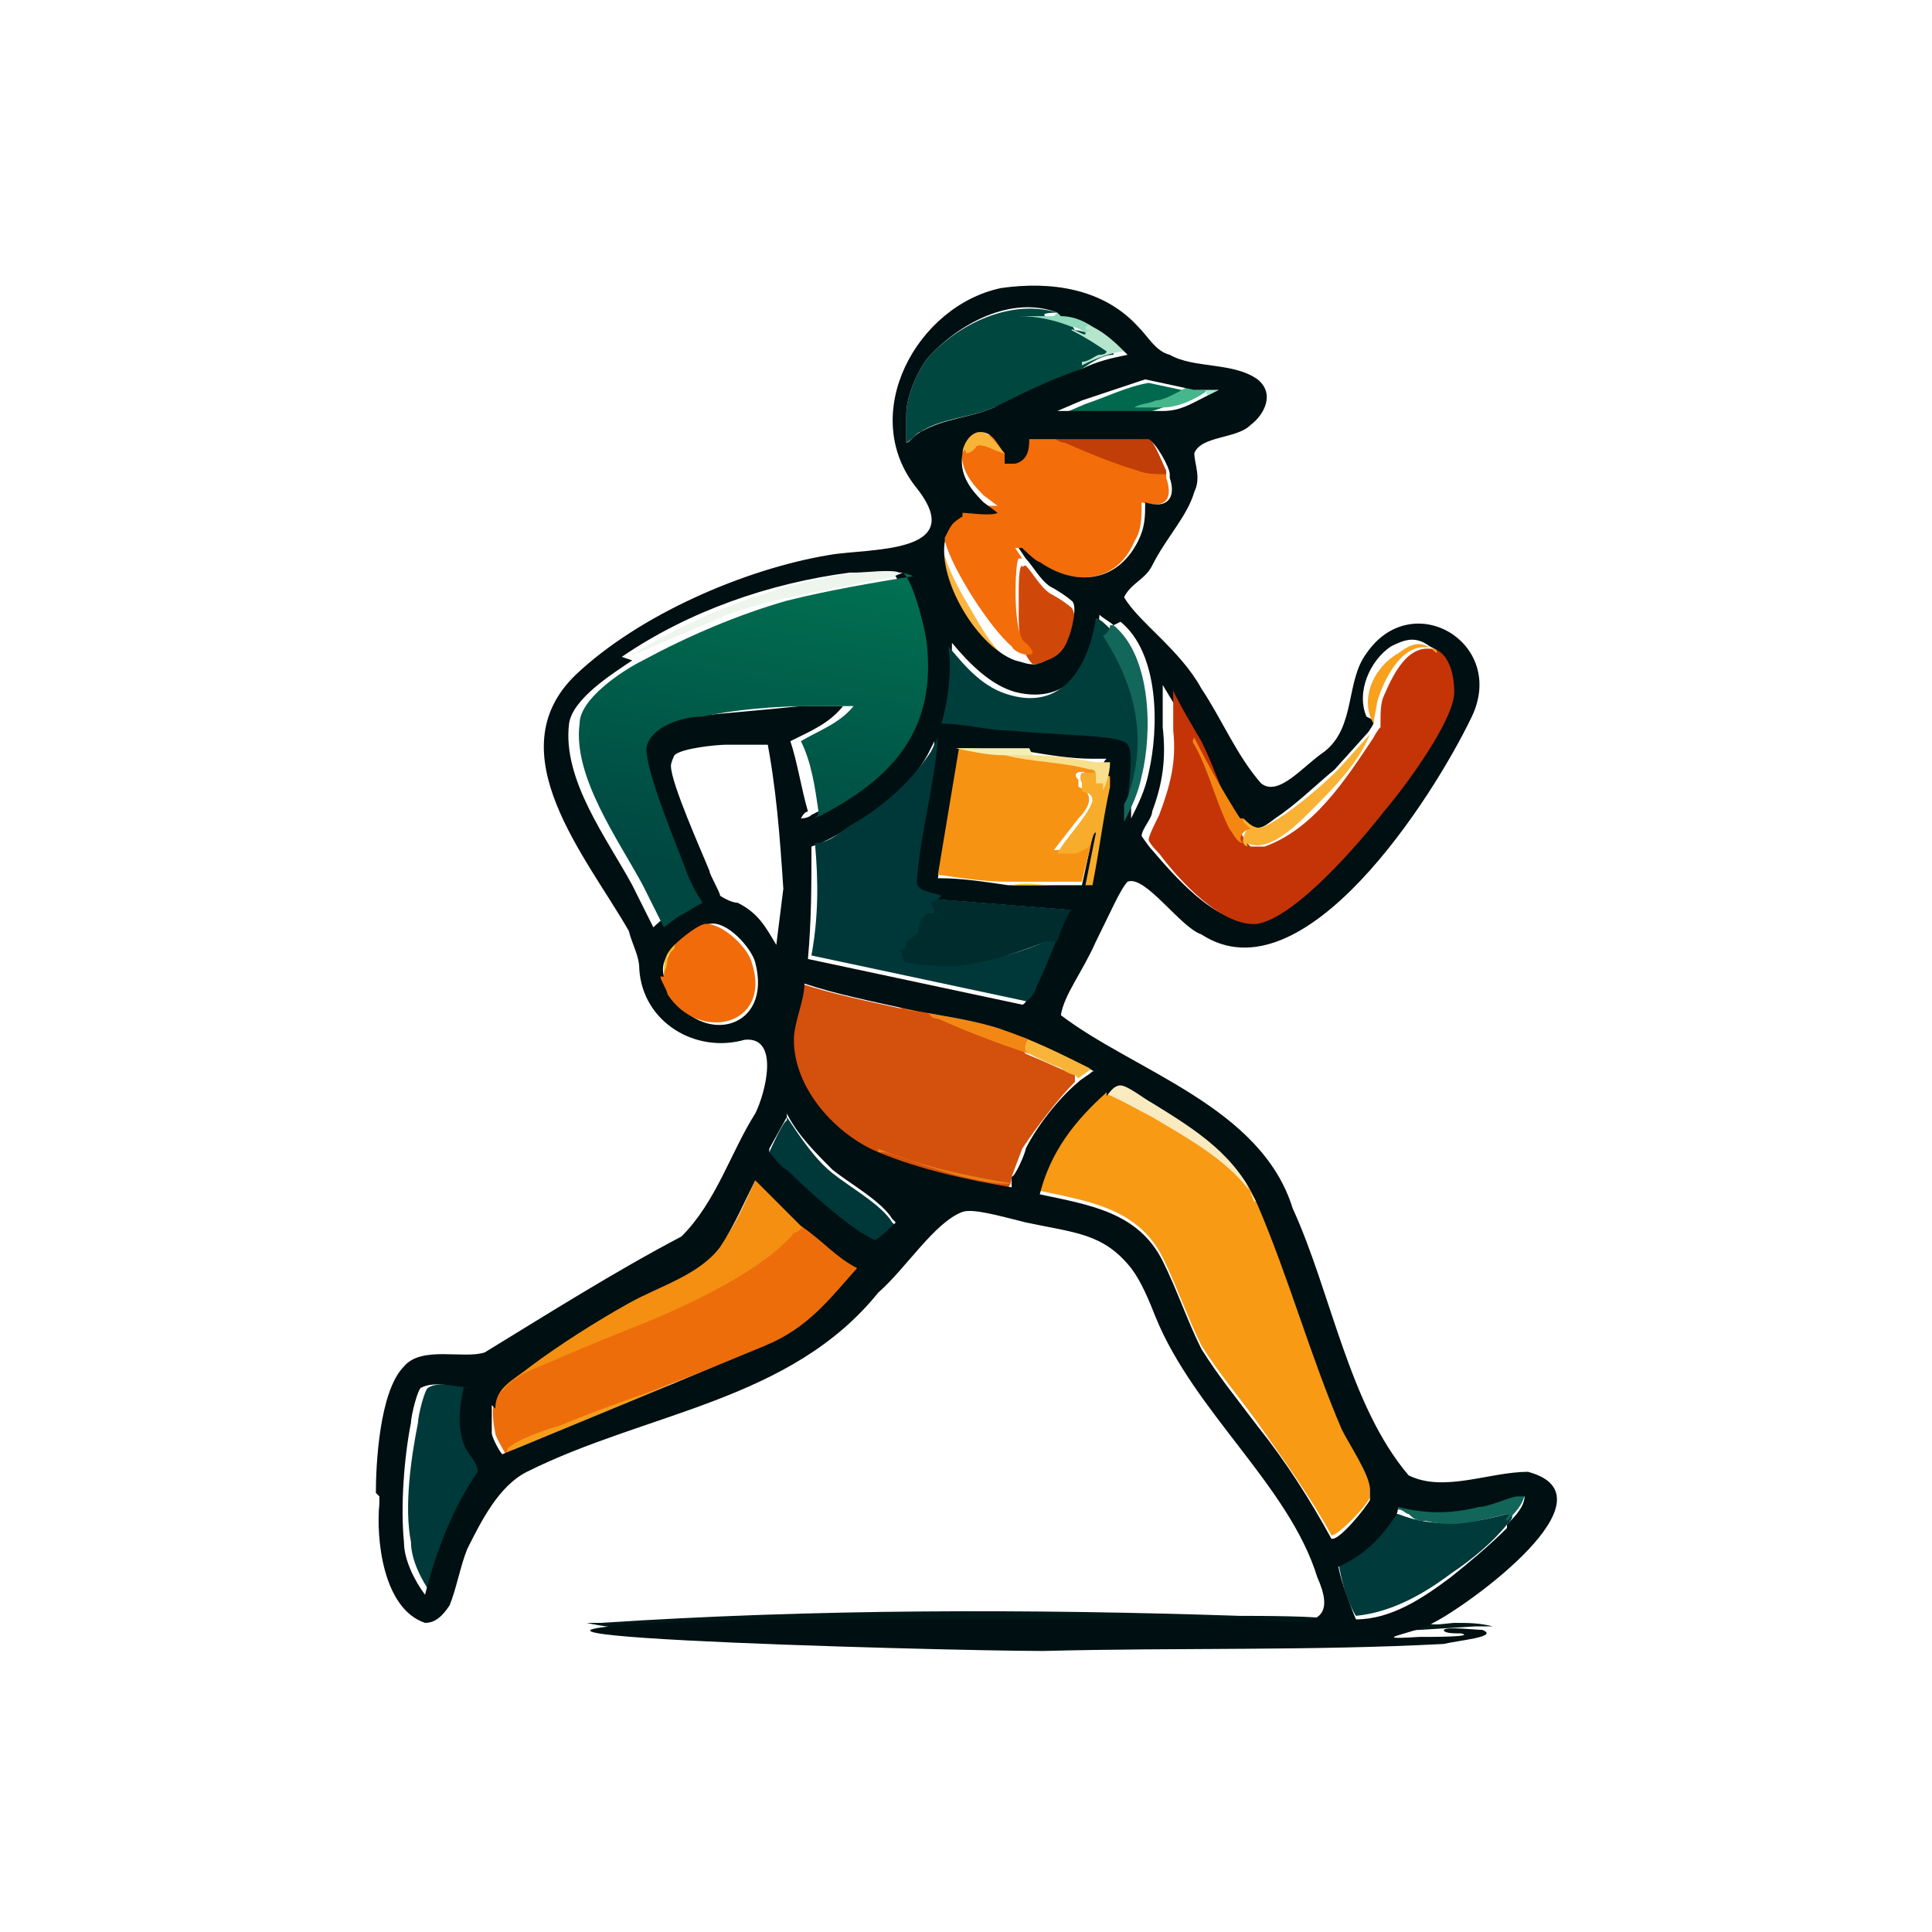 <?xml version="1.0" encoding="UTF-8"?>
<svg id="Layer_1" xmlns="http://www.w3.org/2000/svg" xmlns:xlink="http://www.w3.org/1999/xlink" version="1.1" viewBox="0 0 55 55">
  <!-- Generator: Adobe Illustrator 30.0.0, SVG Export Plug-In . SVG Version: 2.1.1 Build 123)  -->
  <defs>
    <style>
      .st0 {
        fill: #f9b235;
      }

      .st1 {
        fill: #f26b0a;
      }

      .st2 {
        fill: #003839;
      }

      .st3 {
        fill: url(#linear-gradient2);
      }

      .st4 {
        fill: url(#linear-gradient1);
      }

      .st5 {
        fill: #d4500d;
      }

      .st6 {
        fill: #000f11;
      }

      .st7 {
        fill: #f8ac2b;
      }

      .st8 {
        fill: #13665a;
      }

      .st9 {
        fill: #8fdabb;
      }

      .st10 {
        fill: #f36d0a;
      }

      .st11 {
        fill: #003e3c;
      }

      .st12 {
        fill: url(#linear-gradient);
      }

      .st13 {
        fill: #f8a11d;
      }

      .st14 {
        fill: #002c2d;
      }

      .st15 {
        fill: #f0cb1f;
      }

      .st16 {
        fill: #f4bf1f;
      }

      .st17 {
        fill: #f8df8c;
      }

      .st18 {
        fill: #001718;
      }

      .st19 {
        fill: #bcc3c1;
      }

      .st20 {
        fill: #a7b2af;
      }

      .st21 {
        fill: #eef5ed;
      }

      .st22 {
        fill: #fab43f;
      }

      .st23 {
        fill: #d04809;
      }

      .st24 {
        fill: #00473f;
      }

      .st25 {
        fill: #003a3a;
      }

      .st26 {
        fill: #f2efb7;
      }

      .st27 {
        fill: #919796;
      }

      .st28 {
        fill: #c13e09;
      }

      .st29 {
        fill: #f79d19;
      }

      .st30 {
        fill: #f69313;
      }

      .st31 {
        fill: #f8b438;
      }

      .st32 {
        fill: #ea7f16;
      }

      .st33 {
        fill: #9cedd2;
      }

      .st34 {
        fill: #faeabf;
      }

      .st35 {
        fill: #ed6d0b;
      }

      .st36 {
        fill: #a8aead;
      }

      .st37 {
        fill: #f38713;
      }

      .st38 {
        fill: #b5e5cd;
      }

      .st39 {
        fill: #003739;
      }

      .st40 {
        fill: #f48612;
      }

      .st41 {
        fill: #f8b439;
      }

      .st42 {
        fill: #126559;
      }

      .st43 {
        fill: #909797;
      }

      .st44 {
        fill: #003939;
      }

      .st45 {
        fill: #f58f11;
      }

      .st46 {
        fill: #46b78d;
      }

      .st47 {
        fill: #00684d;
      }
    </style>
    <linearGradient id="linear-gradient" x1="3185.4" y1="-480.3" x2="3206.2" y2="-498.3" gradientTransform="translate(-1492.6 -196.8) scale(.5 -.5)" gradientUnits="userSpaceOnUse">
      <stop offset="0" stop-color="#f89a14"/>
      <stop offset=".4" stop-color="#f79915"/>
      <stop offset="1" stop-color="#eb680a"/>
    </linearGradient>
    <linearGradient id="linear-gradient1" x1="3168.7" y1="-445" x2="3164.9" y2="-467.3" gradientTransform="translate(-1492.6 -196.8) scale(.5 -.5)" gradientUnits="userSpaceOnUse">
      <stop offset="0" stop-color="#017955"/>
      <stop offset="1" stop-color="#004641"/>
    </linearGradient>
    <linearGradient id="linear-gradient2" x1="3192.2" y1="-454.9" x2="3206.6" y2="-459.9" gradientTransform="translate(-1492.6 -196.8) scale(.5 -.5)" gradientUnits="userSpaceOnUse">
      <stop offset="0" stop-color="#c53406"/>
      <stop offset="1" stop-color="#f36e08"/>
    </linearGradient>
  </defs>
  <g>
    <path class="st18" d="M24,45.9c0,0-.2,0-.2,0-.3,0-.7,0-1,0,0,0,.2,0,.2,0,.3,0,.7,0,1,0Z"/>
    <path class="st19" d="M28.6,46.8s0,0,0,0c-.3,0-.6,0-.9,0,0,0-.2,0-.2,0,.4,0,.7,0,1.1,0h0Z"/>
    <path class="st18" d="M32,46c-.3,0-.6,0-.8,0,.3,0,.6,0,.8,0Z"/>
    <path class="st20" d="M36.2,46.8c-.2,0-.5,0-.7,0,.2,0,.5,0,.7,0Z"/>
    <path class="st43" d="M25.4,46.8c-.2,0-.5,0-.6,0,.2,0,.5,0,.6,0Z"/>
    <path class="st18" d="M21.2,46c-.2,0-.4,0-.6,0,.2,0,.4,0,.6,0Z"/>
    <path class="st18" d="M36,46c-.2,0-.4,0-.5,0,.2,0,.4,0,.5,0Z"/>
    <path class="st18" d="M29.1,46.8h-.5c.2,0,.4,0,.5,0Z"/>
    <path class="st18" d="M34.3,46c-.1,0-.3,0-.4,0,.1,0,.3,0,.4,0Z"/>
    <path class="st18" d="M19.7,46c0,0-.3,0-.4,0,0,0,.3,0,.4,0Z"/>
    <path class="st36" d="M23.5,46.8c-.1,0-.3,0-.4,0,.1,0,.3,0,.4,0Z"/>
    <path class="st18" d="M40.7,46.2c0,.1.6,0,.7,0,.4,0,.7,0,1.1.1h-.5c-7.5.5-15.2.6-22.6.1-.9,0-1.8,0-2.7-.2h.4c6.1-.4,12.2-.4,18.2-.2.4,0,2.4,0,2.5.1,0,0,.2.2.4.3.2.1.5,0,.7,0,.5-.1,1.3-.3,1.8-.4h0Z"/>
  </g>
  <g>
    <path class="st27" d="M10.8,43.2c0-.1,0-.4,0-.6,0,.2,0,.4,0,.6Z"/>
    <path class="st44" d="M13.4,39.5c-.2.5-.2,1,0,1.6,0,.3.3.5.4.8-.8,1-1.3,2.3-1.5,3.5-.3-.4-.6-1-.6-1.5-.2-1,0-2.4.2-3.4,0-.2.2-1,.3-1,.3-.2,1,0,1.4,0h0Z"/>
    <path class="st25" d="M42.9,43.4c-.4.5-1,1-1.6,1.4-.8.6-1.7,1.1-2.7,1.2-.3-.5-.4-1-.5-1.5.6-.4,1.2-.8,1.6-1.4h.1c1,.4,2,.3,3.1,0,.2,0,.2.1,0,.3h0Z"/>
    <path class="st39" d="M22.4,31.8c.4.6.8,1.2,1.3,1.6.5.4,1.4.9,1.7,1.4,0,0,0,0,.1.1-.1,0-.5.6-.6.5,0,0,0,0,0,0-.6-.3-2-1.5-2.5-2,0,0-.4-.5-.5-.5,0,0,0,0,0-.1,0,0,.4-.9.5-.9h0Z"/>
    <path class="st42" d="M39.7,43.1c0,0,0-.2.1-.3.8.3,1.5.2,2.3,0,.3,0,.9-.3,1.1-.3,0,0,.2,0,.2,0,0,.3-.3.6-.5.8-.1-.1.2-.2,0-.2-.8.2-1.5.4-2.3.2-.2,0-.3,0-.5-.2-.1,0-.2-.2-.4-.1h0Z"/>
    <g>
      <path class="st35" d="M22.9,34.9c.5.4,1,.9,1.6,1.2-.8.9-1.4,1.7-2.6,2.2-2.3.9-4.6,1.8-6.8,2.7l-.4.2c0,0-.2.2-.3.2,0,0-.3-.5-.3-.6h0c-.2-1,0-1.3.9-1.8,1.1-.5,2.2-1,3.3-1.4,1.6-.7,3.3-1.5,4.5-2.8h0s0,0,0,0Z"/>
      <path class="st45" d="M22.9,34.9c0,0-.2.2-.3.2-.8,1-2.9,2-4.1,2.5-1,.4-2,.8-2.9,1.2-.5.2-1,.4-1.3.8,0,0-.1,0-.1.1,0,.2,0,.7,0,1,0,0,0,0,0,0,0-.1,0-.2,0-.4,0-.1,0-.3,0-.4,0-.7.5-.9,1-1.2.9-.6,1.9-1.3,2.8-1.8.9-.5,1.9-.7,2.6-1.6.4-.5.7-1.3,1-1.9l1.3,1.3h0Z"/>
      <path class="st29" d="M21.8,38.3l-7.5,3.1c.2,0,.1-.2.2-.2.2-.2,1-.5,1.4-.6,1.9-.8,4-1.4,5.9-2.2Z"/>
      <path class="st35" d="M14,40.4c0,0,0-.3,0-.4,0,.1,0,.3,0,.4Z"/>
      <g>
        <path class="st12" d="M31.5,31.1s0,0,0,0c.2,0,1.7.8,2,1,.9.6,1.8,1.2,2.3,2.1.9,2.1,1.5,4.3,2.4,6.4.2.4.7,1.3.8,1.7,0,0,0,.2,0,.3,0,.2-1,1.2-1.1,1.1-.6-1.1-1.4-2.2-2.1-3.2-.5-.7-1.1-1.4-1.6-2.2-.4-.8-.7-1.7-1.1-2.5-.7-1.4-2.1-1.6-3.5-1.9.3-1.1,1.1-2.1,1.9-2.9h0Z"/>
        <path class="st5" d="M25.7,28.7c.1,0,.3,0,.6.1.8.3,1.7.6,2.5.9.2,0,.3.2.4.3h0c.5.2.9.4,1.4.6,0,0,0,0,0,.2-.5.5-1.1,1.3-1.5,1.9,0,0-.3.8-.3.8,0,0,0,.2-.1.3-1.3-.2-2.5-.5-3.8-1-1.2-.5-2.5-1.8-2.4-3.2,0-.5.3-1.1.3-1.6.9.3,1.9.5,2.8.7h0Z"/>
        <path class="st34" d="M35.8,34.2c-.1,0,0,0-.1-.1-.6-1-1.9-1.7-2.9-2.3-.4-.2-.9-.5-1.4-.7.1-.1.2-.3.4-.3.2,0,.7.4.9.5,1.3.8,2.4,1.4,3,2.9h0Z"/>
        <path class="st37" d="M25.7,28.7c.9.2,1.9.3,2.8.6.3,0,.5.2.8.3,0,.2,0,.2,0,.4,0,0,0,0,0,0-.9-.3-1.7-.6-2.6-1-.2,0-.2-.1-.3-.2-.2,0-.5,0-.7-.1,0,0,0,0,0,0Z"/>
        <path class="st41" d="M28.5,29.2c.9.3,1.7.6,2.5,1.1,0,0,.2,0,.1.1-.1.1-.3.2-.4.3,0,0,0,0-.1-.1-.1,0-.3-.1-.4-.2-.3-.1-.7-.3-.9-.4-.2-.1-.1-.3,0-.5l-.7-.3h0Z"/>
        <path class="st32" d="M25,32.8c0,0,.1,0,.2,0,.9.3,2.5.9,3.5.9.2,0,.2-.1.2-.3,0,0,0,0,0,0v.3c-1.3-.2-2.7-.5-3.9-1h0Z"/>
      </g>
    </g>
  </g>
  <g>
    <path class="st23" d="M29.2,16.1c.2.2.4.6.7.8.2.1.5.3.6.4.2.2,0,.9-.1,1.1-.1.3-.3.5-.6.6-.2,0-.3,0-.3,0-.4-.3-.5-.9-.5-1.4,0-.3,0-.5,0-.7,0-.2,0-.8.1-.8,0,.1,0,0,.1,0h0Z"/>
    <path class="st22" d="M29.4,18.9c0,0,.2,0,.3,0-.4.2-.5.2-.9,0-1.1-.4-2.1-2.3-2-3.4,0,0,0-.1,0-.1.1.8.7,1.7,1.1,2.4.3.5.7,1.1,1.3,1.1h0Z"/>
    <g>
      <path class="st10" d="M30,12.3h0c.9.5,1.9.8,2.8,1.1.2,0,.3,0,.4.1,0,0,0,0,0,.1.2.6,0,.9-.7.7,0,.4,0,.8-.2,1.1-.5,1.2-1.7,1.3-2.8.6-.1,0-.5-.4-.5-.4,0,0,0,0-.1,0l.2.3c0,0,0,0-.1,0-.1,0-.2,2.2.2,2.4.1.1.2.2.2.3-.1.1-.5,0-.6-.2-.6-.5-1.7-2.2-1.9-3,0-.1,0-.2,0-.3.1-.3.2-.4.5-.6,0,0,0-.1,0-.1.2,0,.7,0,1,0l-.4-.3c-.4-.4-.7-.8-.6-1.4,0-.2.1-.2.2-.1.3-.4.7-.2,1,0,0,0,.1,0,.3,0,.3,0,.4-.4.4-.7h.8,0Z"/>
      <path class="st24" d="M30.1,8.9h0c-.5,0-.5.1,0,.2.2,0,.4.1.5.3.3,0,.9.3,1.1.6,0,0,0,0,0,.1-.3,0-.6.2-.9.4-.8.4-1.6.8-2.5,1.1-.7.3-1.5.3-2.1.7-.1,0-.2.2-.4.3v-.8c0-.5.3-1.2.6-1.6.9-1,2.4-1.7,3.7-1.3h0Z"/>
      <path class="st47" d="M34,11.1h0c-.5.4-1.1.6-1.6.7-.7,0-1.5,0-2.2,0l.7-.3c.6-.2,1.2-.5,1.8-.6l1.4.3h0Z"/>
      <path class="st28" d="M33.2,13.5c-.2,0-.6,0-.8-.1-.7-.2-1.4-.5-2.1-.8-.2,0-.3-.2-.5-.2h.2c.6,0,1.3,0,1.9,0,.2,0,.6,0,.7,0,.2,0,.5.8.6,1h0Z"/>
      <path class="st9" d="M30.1,8.9c.3,0,.6.2.9.3h.2c0,.2-.1.3-.2.3-.1,0-.3-.2-.5-.2-.5-.2-1-.3-1.5-.3,0,0,0,0,.1,0,.2,0,.6,0,.9,0h0Z"/>
      <path class="st46" d="M34,11.1c0,0,.3,0,.3,0,0,0,.1,0,.1,0-.4.3-.9.5-1.3.5,0,0-.7,0-.8,0,.1-.1.4-.1.6-.2.3,0,.9-.4,1.1-.5h0Z"/>
      <path class="st38" d="M31.1,9.2c.4.2.7.5,1,.8-.4,0-.9.2-1.3.4,0,0,0,0,0-.1.2,0,.4-.2.5-.2,0,0,.2,0,.2-.1-.3-.2-.6-.4-1-.6,0-.1.4.2.4.1h0c0-.1.2-.1.2-.1h-.2c0-.1,0-.1,0-.1Z"/>
      <path class="st31" d="M28.6,12.9c-.2,0-.6-.3-.8-.2,0,0-.1.2-.3.2,0,0,0-.2-.1,0,0-.3.2-.6.5-.6.3,0,.5.4.7.6h0Z"/>
      <path class="st33" d="M34.3,11.1c.1,0,.2,0,.4,0,0,0-.4.2-.4.2-.4.2-.7.4-1.2.4,0,0,0,0,0,0,.4,0,1-.2,1.3-.4.1,0-.1,0-.2,0,0,0,.1,0,.2,0h0Z"/>
    </g>
    <g>
      <path class="st6" d="M10.7,42.5c0-.8.1-2.9.8-3.6.5-.6,1.7-.2,2.3-.4,1.8-1.1,3.7-2.3,5.6-3.3,1-1,1.4-2.4,2.1-3.5.3-.6.7-2.2-.3-2.1-1.4.4-2.9-.5-3-2,0-.4-.2-.7-.3-1.1-1.2-2.1-3.8-5.1-1.5-7.3,1.8-1.7,4.8-3,7.2-3.4,1.1-.2,4,0,2.5-1.9-1.7-2.1,0-5.2,2.4-5.7,1.4-.2,2.9,0,3.9,1.1.3.3.5.7.9.8.7.4,1.8.2,2.5.7.5.4.2,1-.2,1.3-.4.4-1.4.3-1.6.8,0,.3.2.7,0,1.1-.2.7-.8,1.3-1.2,2.1-.2.4-.6.5-.8.9.4.7,1.6,1.5,2.2,2.6.6.9,1,1.9,1.7,2.7.5.4,1.2-.5,1.8-.9.9-.7.6-2,1.2-2.8,1.3-1.9,4-.3,3,1.8-1.1,2.3-4.8,8.1-7.7,6.2-.6-.2-1.6-1.7-2.1-1.5-.2.2-.5.9-.9,1.7-.4.9-.9,1.5-1,2.1,2.1,1.6,5.7,2.6,6.6,5.5,1.1,2.4,1.6,5.6,3.3,7.6,1,.5,2.3-.1,3.4-.1,2.6.7-1.7,3.8-2.7,4.3-.5.3-2,.5-.4.4.4,0,1.6,0,1.2-.1-.2,0-.5,0-.5-.1.1-.1.9,0,1.1,0,.5.2-.7.3-1.1.4-3.8.2-7.5.1-11.4.2-2.9,0-21.4-.5-8.2-.9,4.4,0,9,0,13.3,0,1.2-.2,3.6.8,2.7-1.2-.8-2.6-3.5-4.7-4.6-7.4-.2-.5-.4-1-.7-1.4-.8-1-1.6-1-3-1.3-.8-.2-1.5-.4-1.8-.3-.8.3-1.6,1.6-2.4,2.3-2.5,3.1-6.6,3.4-10,5.1-.8.4-1.3,1.4-1.7,2.2-.2.5-.3,1.1-.5,1.6-.2.3-.4.5-.7.5-1.2-.4-1.4-2.4-1.3-3.4v-.2s0,0,0,0ZM30.1,8.9c-1.3-.5-2.8.3-3.7,1.3-.3.4-.6,1.1-.6,1.6v.8c.1,0,.2-.2.4-.3.7-.4,1.4-.4,2.1-.7.8-.4,1.6-.8,2.5-1.1.4-.2.8-.3,1.3-.4-.3-.3-.6-.6-1-.8-.3-.2-.6-.3-.9-.3ZM34,11.1l-1.4-.3c-.6.2-1.2.4-1.8.6l-.7.3c.7,0,1.5,0,2.2,0,0,0,.8,0,.8,0,.5,0,.8-.2,1.2-.4,0,0,.4-.2.4-.2-.1,0-.2,0-.4,0,0,0-.2,0-.3,0h0ZM28.6,12.9c-.2-.2-.3-.6-.7-.6-.3,0-.5.4-.5.6-.1.6.2,1,.6,1.4l.4.3c-.2.1-.8,0-1,0,0,0,0,0,0,.1-.3.2-.3.2-.5.6,0,0,0,0,0,.1-.2,1.1.9,3,2,3.4.4.1.5.2.9,0,.3-.1.5-.3.6-.6.1-.2.3-1,.1-1.1-.1-.1-.4-.3-.6-.4-.3-.2-.5-.6-.7-.8l-.2-.3s0,0,.1,0c0,0,.4.4.5.4,1,.7,2.2.6,2.8-.6.2-.4.2-.7.2-1.1.6.2.9-.1.7-.7,0,0,0-.1,0-.1,0-.2-.4-.9-.6-1-.1,0-.6,0-.7,0-.6,0-1.3,0-1.9,0h-.8c0,.2,0,.6-.4.7-.1,0-.2,0-.3,0h0ZM18,18.8c-.6.4-1.7,1.1-1.8,1.8-.2,1.6,1.1,3.3,1.8,4.6.2.4.4.8.6,1.2,0,0,0,0,0,0,0,0,.3-.3.4-.3.2-.2.5-.3.7-.4-.2-.3-.3-.6-.5-1-.3-.8-1.2-2.6-1.1-3.4,0-.7,1-.9,1.6-.9.9-.1,2.2-.2,3.1-.3.4,0,.8,0,1.2,0-.4.5-.9.7-1.5,1,.2.6.3,1.3.5,2,0,0-.1,0-.2.2,0,0,.2,0,.3-.1,2-1,3.2-2.3,3-4.7,0-.4-.4-2-.7-2.2-.2,0-.9,0-1.2,0-2.3.3-4.6,1.1-6.5,2.4h0ZM31.7,17.8c-.1-.1-.3-.2-.4-.3-.1,1.3-.8,2.6-2.4,2.2-.7-.2-1.3-.8-1.8-1.4,0,.7,0,1.5-.2,2.2.7,0,1.3.1,2,.2.9,0,1.8,0,2.7.2.2,0,.5,0,.6.2.1.2,0,1.4,0,1.7,0,.1,0,.3,0,.4,0,0,0,.1,0,.1.2-.4.4-.8.5-1.3.3-1.3.3-3.4-.8-4.3h0ZM39.1,20.5s0,0,0,.1c0,0-.1.2-.2.3l-.9,1c-.6.5-1.1,1-1.7,1.4-.4.3-.5.4-1,0-.5-.7-.9-1.5-1.3-2.3l-.9-1.5v1.2c.1.9,0,1.6-.3,2.4,0,.2-.3.5-.3.7,0,0,.2.3.3.4.6.7,1.8,2.1,2.8,2,1.1-.2,2.9-2.3,3.6-3.2.5-.7,1.9-2.5,2-3.4,0-.4,0-1-.5-1.2-.4-.3-.7-.2-1.1,0-.6.4-1,1.3-.7,2h0ZM26.7,25.6c-.2,0-.7,0-.7-.4.2-1.4.5-2.7.6-4.1l-.2.4c-.5.9-1.4,1.6-2.3,2.1-.3.2-.7.4-1,.5,0,1.1,0,2.1-.1,3.2l6.1,1.3c.1,0,.2-.3.3-.4.3-.5.4-.9.6-1.4.1-.3.2-.6.4-.9l-3.8-.3h0ZM21.9,21.2c-.4,0-.8,0-1.2,0-.3,0-1.3.1-1.5.3,0,0-.1.2-.1.3,0,.5.9,2.5,1.1,3,0,.1.3.6.3.7,0,0,.3.2.5.2.6.3.8.7,1.1,1.2,0,0,0,0,0,0l.2-1.6c-.1-1.5-.2-2.9-.5-4.4h0ZM27.3,21.4l-.6,3.6c.7,0,1.3.1,2,.2.5,0,1,0,1.4,0,.2,0,.5,0,.7,0,0,0,0,0,0,0,.2-.9.4-1.8.5-2.8,0-.3,0-.6.2-.8-.1,0-.3,0-.4,0-.6,0-1.2-.1-1.8-.2h-2.1c0-.1,0-.1,0-.1ZM19.2,26.9c-.2.3-.4.5-.3.9,0,.1.1.4.2.5.9,1.5,2.9,1,2.4-.9-.1-.4-.8-1.2-1.3-1.1-.2,0-.7.5-.9.6h0ZM25,32.8c1.2.5,2.6.8,3.8,1v-.3c.1,0,.4-.7.4-.8.3-.6.9-1.4,1.5-1.9.1-.1.3-.2.4-.3.1,0,0,0-.1-.1-.8-.4-1.6-.8-2.5-1.1-.9-.3-1.9-.4-2.8-.6s-1.9-.4-2.8-.7c0,.5-.3,1.1-.3,1.6,0,1.4,1.2,2.7,2.4,3.2h0ZM31.5,31.1c-.9.8-1.6,1.7-1.9,2.9,1.4.3,2.8.5,3.5,1.9.4.8.7,1.7,1.1,2.5.5.8,1,1.4,1.6,2.2.8,1,1.5,2.1,2.1,3.2.2.1,1-.9,1.1-1.1,0,0,0-.2,0-.3,0-.4-.6-1.3-.8-1.7-.9-2.1-1.5-4.3-2.4-6.4-.6-1.4-1.7-2.1-3-2.9-.2-.1-.7-.5-.9-.5-.2,0-.3.2-.4.3ZM22.4,31.8c0,0-.5.9-.5.9,0,0,0,0,0,.1,0,0,.4.5.5.5.5.5,1.8,1.7,2.5,2,0,0,0,0,0,0,.1,0,.5-.4.6-.5,0,0,0,0-.1-.1-.3-.5-1.2-1-1.7-1.4-.5-.5-1-1-1.3-1.6h0ZM14,40c0,.1,0,.3,0,.4,0,.1,0,.2,0,.4,0,.1.2.5.3.6l7.5-3.1c1.2-.5,1.8-1.3,2.6-2.2-.6-.3-1-.8-1.6-1.2l-1.3-1.3c-.3.6-.6,1.3-1,1.9-.6.8-1.7,1.1-2.6,1.6-.9.5-2,1.2-2.8,1.8-.5.4-1,.6-1,1.2h0ZM13.4,39.5c-.4,0-1-.2-1.4,0-.1,0-.3.8-.3,1-.2,1-.3,2.4-.2,3.4,0,.5.3,1.1.6,1.5.3-1.2.8-2.5,1.5-3.5,0-.3-.3-.5-.4-.8-.2-.6-.1-1.1,0-1.6h0ZM42.9,43.4c.2-.2.5-.5.5-.8,0,0-.2,0-.2,0-.2,0-.8.3-1.1.3-.8.2-1.5.2-2.3,0,0,0,0,.2-.1.3-.4.6-.9,1.1-1.6,1.4.1.5.3,1,.5,1.5,1,0,1.9-.6,2.7-1.2.5-.4,1.1-.9,1.6-1.4Z"/>
      <path class="st4" d="M25.7,16.3c.3.2.7,1.8.7,2.2.2,2.4-1.1,3.7-3,4.7,0,0-.2.1-.3.1,0,0,.2,0,.2-.2-.1-.7-.2-1.4-.5-2,.5-.3,1.1-.5,1.5-1-.4,0-.8,0-1.2,0-1,0-2.2.1-3.1.3-.6,0-1.5.3-1.6.9,0,.7.8,2.6,1.1,3.4.1.3.3.7.5,1-.2.1-.5.3-.7.4,0,0-.4.3-.4.3,0,0,0,0,0,0-.2-.4-.4-.8-.6-1.2-.7-1.3-2-3.1-1.8-4.6,0-.7,1.2-1.5,1.8-1.8,1.3-.7,2.7-1.3,4.1-1.7,1.2-.3,2.4-.5,3.6-.7h0Z"/>
      <path class="st3" d="M40.9,18.5c.4.2.5.8.5,1.2,0,.8-1.4,2.7-2,3.4-.7.9-2.5,3-3.6,3.2-1,.1-2.2-1.2-2.8-2,0,0-.3-.3-.3-.4,0-.1.2-.5.3-.7.3-.8.5-1.5.4-2.4v-1.2c-.1,0,.8,1.5.8,1.5.3.6.5,1.2.8,1.9.2.4.3.8.6,1.1,0,0,.2,0,.4,0,1.4-.5,2.3-1.9,3.1-3.1,0,0,.1-.2.2-.3,0,0,0,0,0-.1,0-.3,0-.6.1-.8.3-.7.8-1.7,1.7-1.2h0Z"/>
      <path class="st2" d="M26.7,25.6c.2.1.1.5-.2.4-.1.1-.2.3-.2.5-.2.1-.4.3-.4.5-.1,0-.1.3,0,.3,1.4.3,2.8,0,4.1-.6,0,0,.1,0,.1,0-.2.5-.4,1-.6,1.4,0,.1-.2.4-.3.4l-6.1-1.3c.2-1.1.2-2.1.1-3.2.4,0,.7-.3,1-.5.9-.5,1.7-1.2,2.3-2.1l.2-.4c-.1,1.4-.5,2.7-.6,4.1,0,.3.5.3.7.4h0Z"/>
      <path class="st30" d="M28.6,21.5c.7,0,1.4,0,2.1.2.1,0,.4,0,.5.1,0,0,.1.1,0,.2v.2c0,.1-.1,0-.2,0,.1-.3-.6-.3-.3,0v.2c.5.2.3.6,0,.9l-.7.9s.7,0,.8-.2c0-.1.2-.7.3-.4,0,.5-.2,1-.3,1.5h0c-.7,0-1.4,0-2.1,0-.7,0-1.3-.1-2-.2l.6-3.6c.5,0,.9,0,1.4.2h0Z"/>
      <path class="st11" d="M31.7,17.8c0,0,0,.2-.1.3.6,1.1,1.1,2.3.9,3.5,0,.2-.2,1.2-.3,1.3,0,0,0,0-.1,0,0-.3.2-1.5,0-1.7,0-.1-.5-.2-.6-.2-.9-.1-1.8-.1-2.7-.2-.7,0-1.3-.2-2-.2.2-.7.3-1.5.2-2.2.5.6,1,1.2,1.8,1.4,1.5.4,2.2-.9,2.4-2.2.1,0,.3.2.4.3h0Z"/>
      <path class="st14" d="M26.7,25.6l3.8.3c-.2.3-.3.6-.4.9,0,0-.2,0-.3,0-.8.3-1.6.6-2.6.7-.5,0-.9,0-1.4-.1-.1,0-.1-.3-.2-.4.2.1.2-.1.2-.2,0,0,.3-.2.3-.2.1-.1,0-.4.3-.6,0,0,0,0,.1,0,.2,0,0-.2,0-.3h0Z"/>
      <path class="st1" d="M18.9,27.8c0-.3.1-.6.3-.9.2-.2.7-.6.9-.6.5,0,1.2.7,1.3,1.1.6,1.8-1.5,2.3-2.4.9,0-.1-.2-.4-.2-.5h0Z"/>
      <path class="st21" d="M25.7,16.3c-.2.1-.5.2-.7.2-1.4.3-2.9.5-4.3,1l-2.8,1.2c1.9-1.2,4.2-2.1,6.5-2.4.2,0,1-.1,1.2,0Z"/>
      <path class="st8" d="M31.7,17.8c1.1.9,1.1,3.1.8,4.3-.1.5-.3.9-.5,1.3,0,0,0,0,0-.1,0-.1,0-.3,0-.4,0,0,0,0,.1-.2.6-1.7.2-3.2-.7-4.6,0,0,.2-.1.2-.3Z"/>
      <path class="st0" d="M35.5,24.1c-.2-.1-.1-.3,0-.5-.2-.1-.2-.2-.1-.3.4.4.5.3,1,0,.6-.4,1.2-.9,1.7-1.4l.9-1c-.3.8-1.1,1.6-1.7,2.2-.4.4-1.2,1.2-1.8.9Z"/>
      <path class="st7" d="M30.9,25.2l.3-1.5c-.1,0-.1.3-.2.4,0,0-.3.2-.4.2-.1,0-.3,0-.5,0,0,0-.1,0,0,0,.2-.4.9-1.1,1-1.5,0-.3-.3-.2-.3-.3,0,0,0-.1,0-.2,0,0-.1-.2,0-.3.1,0,.4,0,.5,0,0,0,0,.2,0,.2v-.2c.2,0,.2.1.3.1v.3c-.2.9-.3,1.8-.5,2.8,0,0,0,0,0,0h0Z"/>
      <path class="st40" d="M35.4,23.3s0,0,0,.1c0,0,.2.2.2.2-.2,0-.4.3-.2.4-.2,0-.3-.3-.4-.4-.4-.8-.6-1.7-1-2.4,0,0-.1-.1,0-.2.4.8.8,1.5,1.3,2.3h0Z"/>
      <path class="st13" d="M40.9,18.5c-.9-.4-1.5.8-1.7,1.5,0,.1-.1.5-.1.6-.4-.7,0-1.6.7-2,.4-.3.7-.4,1.1,0Z"/>
      <path class="st17" d="M29.4,21.5c.6,0,1.2.1,1.8.2.1,0,.3,0,.4,0,0,.3-.1.6-.2.8v-.2s-.2,0-.2,0c0,0,0-.1,0-.2,0-.2-.1-.2-.2-.2-.7-.2-1.6-.2-2.4-.4h0s.7,0,.7,0h0Z"/>
      <path class="st26" d="M29.4,21.5c-.2,0-.5,0-.8,0-.5,0-.9-.1-1.4-.2h2.1Z"/>
      <path class="st15" d="M30.9,25.2s0,0,0,0c0,0,0,0,0,0-.2,0-.5,0-.7,0-.5,0-1,0-1.4,0,.4-.1.8,0,1.2,0,.3,0,.7,0,1,0h0Z"/>
      <path class="st16" d="M18.9,27.8c0-.4,0-.6.3-.9,0,0,0,.1,0,.1,0,0-.1.1-.2.2,0,.2,0,.3-.1.5h0Z"/>
    </g>
  </g>
</svg>